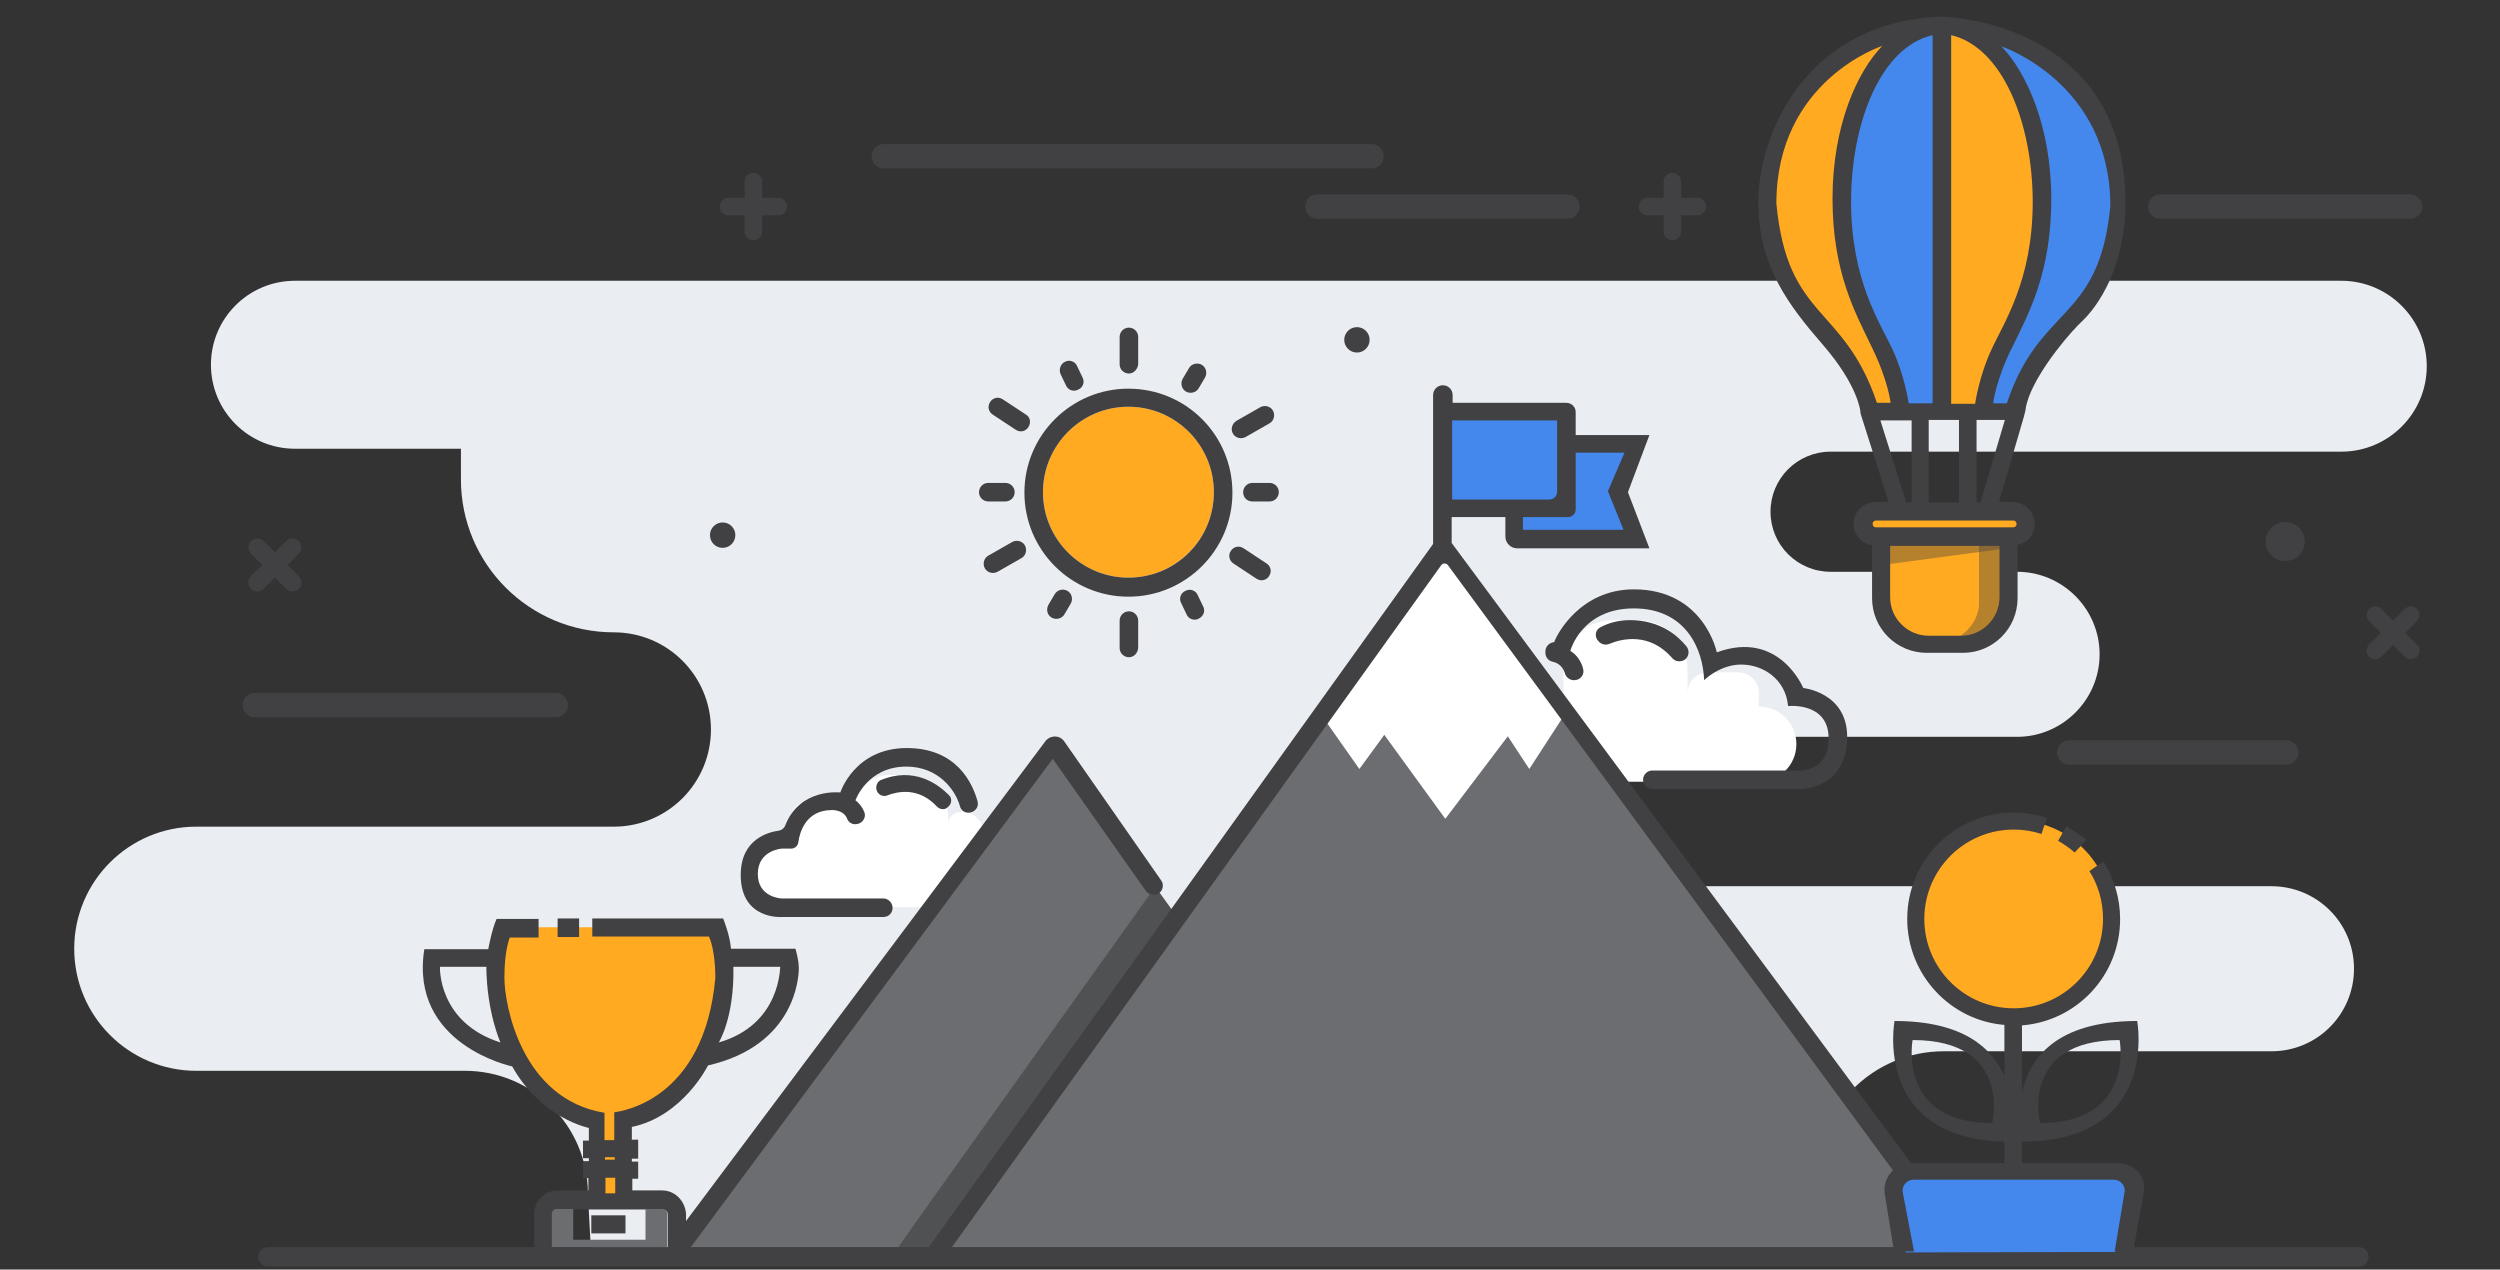 <?xml version="1.0" encoding="utf-8"?>
<!-- Generator: Adobe Illustrator 22.0.1, SVG Export Plug-In . SVG Version: 6.00 Build 0)  -->
<svg version="1.1" id="Layer_1" xmlns="http://www.w3.org/2000/svg" xmlns:xlink="http://www.w3.org/1999/xlink" x="0px" y="0px"
	 viewBox="0 0 512 260" style="enable-background:new 0 0 512 260;" xml:space="preserve">
<rect x="0" y="0" width="512" height="260" fill="#333333" stroke="none"/>
<style type="text/css">
	.st0{fill:#EAEDF1;}
	.st1{fill:#414042;}
	.st2{fill:#6C6D70;}
	.st3{fill:#FFAA21;}
	.st4{fill:#FFFFFF;}
	.st5{fill:#4487ED;}
	.st6{fill:#505153;}
	.st7{opacity:0.38;fill:#414042;enable-background:new    ;}
	.st8{fill:none;stroke:#414042;stroke-width:5;stroke-linecap:round;stroke-linejoin:round;stroke-miterlimit:10;}
</style>
<path class="st0" d="M120.4,244.5L120.4,244.5c0-13.9-11.3-25.2-25.2-25.2h-55c-13.8,0-25-11.2-25-25l0,0c0-13.8,11.2-25,25-25h85.5
	c11,0,19.9-8.9,19.9-19.9l0,0c0-11-8.9-19.9-19.9-19.9l0,0c-17.3,0-31.3-14-31.3-31.3v-6.3h-34c-9.5,0-17.2-7.7-17.2-17.2l0,0
	c0-9.5,7.7-17.2,17.2-17.2h105.1h314c9.6,0,17.5,7.8,17.5,17.5l0,0c0,9.6-7.8,17.5-17.5,17.5H374.9c-6.8,0-12.3,5.5-12.3,12.3l0,0
	c0,6.8,5.5,12.3,12.3,12.3h38.2c9.3,0,16.9,7.6,16.9,16.9l0,0c0,9.3-7.6,16.9-16.9,16.9h-76.2c-8.4,0-15.3,6.8-15.3,15.3l0,0
	c0,8.4,6.8,15.3,15.3,15.3h128.3c9.3,0,16.9,7.5,16.9,16.9l0,0c0,9.3-7.5,16.9-16.9,16.9h-67.1c-14.5,0-26.2,11.7-26.2,26.2v16
	H121.1L120.4,244.5z"/>
<g id="Trophy">
	<path class="st1" d="M135.6,243.8h-21.4c-2.6,0-4.8,2.1-4.8,4.8v8.5h3.6v-8.3c0-0.6,0.5-1.1,1.1-1.1h21.6c0.6,0,1.1,0.5,1.1,1.1
		v8.3h3.7v-8.5C140.3,245.9,138.2,243.8,135.6,243.8z"/>
	<path class="st2" d="M135.7,247.6h-3.5v6.3h-14.8v-6.3H114c-0.5,0-1,0.4-1,1v6.9h23.7v-6.9C136.6,248.1,136.2,247.6,135.7,247.6z"
		/>
	<rect x="121.1" y="248.9" class="st1" width="7" height="3.7"/>
	<path class="st3" d="M103.3,189.9h43.5c0,0,1.4,3.3,1.4,12s-6.2,23.3-20.1,27.7v14.8h-5.9v-14.7c0,0-20.7-6.6-20.7-29.9
		C101.6,199.9,101.7,194.9,103.3,189.9z"/>
	<path class="st1" d="M162.9,194.3h-13.2c-0.2-2.8-1.6-6.2-1.6-6.2h-26.8v3.7h23.9c1.4,3.2,1.3,8.5,1.3,8.5
		c-2.3,25.2-19.4,27.3-20.7,27.5v5.7h-2v-5.6c-17-2.8-20.5-22.1-20.5-27.7s1.1-8.2,1.1-8.2h5.9v-3.8h-8.6c-1,2.2-1.7,6.2-1.7,6.2
		H86.9c-3.1,19.6,18,24,18,24c6,10.7,15.7,12.6,15.7,12.6v2.6h-1.2v3.6h1.2v0.6h-1.2v3.5h1.1v3.5h3.5v-3.6h2v3.6h3.5v-3.4h1.2v-3.5
		h-1.3v-0.6h1.3v-3.9h-1.3v-2.6c10.5-2.2,15.6-12.6,15.6-12.6c17.9-4.1,18.6-18.1,18.6-19.9S162.9,194.3,162.9,194.3z M90.1,198h9.5
		c0.1,9.4,2.9,15.5,2.9,15.5C89.6,209.4,90.1,198,90.1,198z M125.9,237.5h-2V237h2V237.5z M147.2,213.5c0,0,3.2-5,3-15.5h9.6
		C159.7,198,160,209.8,147.2,213.5z"/>
	<rect x="114.2" y="188.1" class="st1" width="4.4" height="3.8"/>
</g>
<g id="Cloud2">
	<path class="st4" d="M189.6,185.8h-29c-3.4,0-6.2-2.8-6.2-6.2l0,0c0-3.4,2.8-6.2,6.2-6.2h1.4v-6c0-1.7,1.4-3.1,3.1-3.1h5.5
		c1.7,0,3.1,1.4,3.1,3.1l0,0l0,0c0-4.8,3.9-8.7,8.7-8.7h3.1c4.8,0,8.7,3.9,8.7,8.7v1.4l0,0c0-1.4,1.1-2.5,2.5-2.5h0.5
		c3.1,0,5.1,3.4,3.6,6.1l-1.3,2.3L189.6,185.8z"/>
	<path class="st1" d="M182.8,185.9L182.8,185.9c0-1-0.9-1.9-1.9-1.9H160c0,0-4.8-0.2-4.8-5c0-4.9,4.9-5.2,4.9-5.2h1.9
		c0.7,0,1.4-0.5,1.5-1.3c0.3-2.2,1.6-6.6,6.9-6.6c0,0,2.4-0.1,3.1,1.8c0.3,0.7,0.9,1.1,1.7,1.1l0,0c1.3,0,2.3-1.3,1.8-2.5
		c-0.3-0.8-0.9-1.7-1.8-2.4c0,0,2.4-6.9,10.4-6.9c6.7,0,10.1,4.9,11,8.1c0.2,0.9,1.1,1.5,2.1,1.3l0,0c1.1-0.2,1.8-1.2,1.5-2.3
		c-1-3.6-4.2-10.9-14.5-10.9c-10.7,0-13.6,9.1-13.6,9.1s-8.3-1-11.3,6.8c-0.2,0.5-0.7,0.9-1.2,1c-2.2,0.3-7.9,1.7-7.9,9.1
		c0,9.3,8.5,8.6,8.5,8.6h20.7C182,187.8,182.8,187,182.8,185.9z"/>
	<path class="st1" d="M179.7,162.2L179.7,162.2c0.4,0.7,1.3,1,2,0.7c2.1-0.8,6.4-1.8,10.2,2.3c0.6,0.6,1.5,0.7,2.1,0.2l0.1-0.1
		c0.8-0.6,1-1.8,0.2-2.5c-2.2-2.2-7.1-5.9-14-3C179.5,160.2,179.2,161.4,179.7,162.2z"/>
</g>
<circle class="st1" cx="277.9" cy="69.6" r="2.6"/>
<g id="Sun">
	<circle class="st3" cx="231.1" cy="100.8" r="17.5"/>
	<path class="st1" d="M231.1,79.6c-11.7,0-21.3,9.5-21.3,21.3c0,11.7,9.5,21.3,21.3,21.3c11.7,0,21.3-9.5,21.3-21.3
		C252.4,89.1,242.9,79.6,231.1,79.6z M231.1,118.3c-9.6,0-17.5-7.8-17.5-17.5c0-9.6,7.8-17.5,17.5-17.5c9.6,0,17.5,7.8,17.5,17.5
		C248.6,110.5,240.8,118.3,231.1,118.3z"/>
	<path class="st1" d="M231.2,76.5L231.2,76.5c-1,0-1.9-0.8-1.9-1.9V69c0-1,0.8-1.9,1.9-1.9l0,0c1,0,1.9,0.8,1.9,1.9v5.6
		C233,75.6,232.2,76.5,231.2,76.5z"/>
	<path class="st1" d="M210.6,87.5L210.6,87.5c-0.6,0.9-1.7,1.1-2.6,0.5l-4.7-3.1c-0.9-0.6-1.1-1.7-0.5-2.6l0,0
		c0.6-0.9,1.7-1.1,2.6-0.5l4.7,3.1C211,85.4,211.2,86.6,210.6,87.5z"/>
	<path class="st1" d="M231.2,134.6L231.2,134.6c-1,0-1.9-0.8-1.9-1.9v-5.6c0-1,0.8-1.9,1.9-1.9l0,0c1,0,1.9,0.8,1.9,1.9v5.6
		C233,133.8,232.2,134.6,231.2,134.6z"/>
	<path class="st1" d="M254.6,100.8L254.6,100.8c0-1,0.8-1.9,1.9-1.9h3.5c1,0,1.9,0.8,1.9,1.9l0,0c0,1-0.8,1.9-1.9,1.9h-3.5
		C255.4,102.7,254.6,101.9,254.6,100.8z"/>
	<path class="st1" d="M200.5,100.8L200.5,100.8c0-1,0.8-1.9,1.9-1.9h3.5c1,0,1.9,0.8,1.9,1.9l0,0c0,1-0.8,1.9-1.9,1.9h-3.5
		C201.4,102.7,200.5,101.9,200.5,100.8z"/>
	<path class="st1" d="M218.1,74.1L218.1,74.1c0.9-0.5,2.1-0.1,2.5,0.9l1.1,2.3c0.5,0.9,0.1,2.1-0.9,2.5l0,0
		c-0.9,0.5-2.1,0.1-2.5-0.9l-1.1-2.3C216.8,75.7,217.2,74.5,218.1,74.1z"/>
	<path class="st1" d="M252.5,88.8L252.5,88.8c0.5,0.9,1.7,1.2,2.6,0.7l4.9-2.8c0.9-0.5,1.2-1.7,0.7-2.6l0,0
		c-0.5-0.9-1.7-1.2-2.6-0.7l-4.9,2.8C252.3,86.8,252,87.9,252.5,88.8z"/>
	<path class="st1" d="M246.1,74.7L246.1,74.7c-0.9-0.5-2.1-0.2-2.6,0.7l-1.3,2.2c-0.5,0.9-0.2,2.1,0.7,2.6l0,0
		c0.9,0.5,2.1,0.2,2.6-0.7l1.3-2.2C247.3,76.4,247,75.2,246.1,74.7z"/>
	<path class="st1" d="M252.1,112.8L252.1,112.8c0.6-0.9,1.7-1.1,2.6-0.5l4.7,3.1c0.9,0.6,1.1,1.7,0.5,2.6l0,0
		c-0.6,0.9-1.7,1.1-2.6,0.5l-4.7-3.1C251.7,114.8,251.5,113.6,252.1,112.8z"/>
	<path class="st1" d="M245.5,126.7L245.5,126.7c-0.9,0.5-2.1,0.1-2.5-0.9l-1.1-2.3c-0.5-0.9-0.1-2.1,0.9-2.5l0,0
		c0.9-0.5,2.1-0.1,2.5,0.9l1.1,2.3C246.9,125.1,246.5,126.2,245.5,126.7z"/>
	<path class="st1" d="M209.9,111.7L209.9,111.7c-0.5-0.9-1.7-1.2-2.6-0.7l-4.9,2.8c-0.9,0.5-1.2,1.7-0.7,2.6l0,0
		c0.5,0.9,1.7,1.2,2.6,0.7l4.9-2.8C210.1,113.8,210.4,112.6,209.9,111.7z"/>
	<path class="st1" d="M215.4,126.5L215.4,126.5c0.9,0.5,2.1,0.2,2.6-0.7l1.3-2.2c0.5-0.9,0.2-2.1-0.7-2.6l0,0
		c-0.9-0.5-2.1-0.2-2.6,0.7l-1.3,2.2C214.2,124.9,214.5,126,215.4,126.5z"/>
</g>
<g id="Cloud1">
	<path class="st4" d="M332.9,160.1h27.3c4.3,0,7.7-3.5,7.7-7.7l0,0c0-4.3-3.5-7.7-7.7-7.7l0,0v-2.8c0-2.3-1.9-4.2-4.2-4.2h-6.2
		c-2.3,0-4.2,1.9-4.2,4.2l0,0v-4.8c0-5.6-4.5-10.1-10.1-10.1h-5.2c-5.6,0-10.1,4.5-10.1,10.1l0,0v7.1L332.9,160.1z"/>
	<path class="st1" d="M316.5,133.4v0.3c0,0.9,0.6,1.6,1.4,1.8c1,0.2,2.1,0.8,2.6,2.4c0.2,0.8,1,1.4,1.8,1.4h0.1
		c1.3,0,2.2-1.2,1.8-2.4c-0.3-1.2-1.1-2.7-2.6-3.6c0,0,2.3-8.7,13-8.7s14.2,8.4,14.4,14.7c0,0,3.2-3.2,7.6-3.2c4.5,0,9.1,3,9.6,8.5
		c0,0,8.3-0.9,8.3,6.6s-6.9,6.6-6.9,6.6h-29.2c-1.1,0-1.9,0.9-1.9,1.9l0,0c0,1.1,0.9,1.9,1.9,1.9h30.7c0,0,9.2-0.2,9.2-10.7
		c0-9.1-9-10-9-10s-4.9-12-17.7-7.3c0,0-2.6-12.9-17-12.9c-11,0-15.8,9.3-16.3,10.8l0,0C317.3,131.6,316.5,132.4,316.5,133.4z"/>
	<path class="st1" d="M327.1,131l0.1,0.1c0.5,0.8,1.5,1.1,2.3,0.8c2.6-1.1,8.3-2.5,13,2.9c0.6,0.7,1.6,0.8,2.4,0.4l0,0
		c1-0.6,1.2-1.9,0.5-2.8c-1.7-2.1-5.3-5.4-11.6-5.4c-2.5,0-4.6,0.7-5.9,1.4C326.9,128.8,326.5,130,327.1,131z"/>
</g>
<g id="Mount">
	<rect x="296.9" y="85.1" class="st5" width="22.9" height="17.9"/>
	<rect x="310.3" y="91.8" class="st5" width="22.9" height="17.9"/>
	<polygon class="st4" points="283.5,150.5 296,167.7 308.8,150.8 313.2,157.5 320.2,146.7 294.8,113 270.8,146.8 278.4,157.5 	"/>
	<path class="st2" d="M390.3,239.7l-70.1-93l-7,10.8l-4.4-6.7L296,167.7l-12.5-17.2l-5.1,7l-7.6-10.8l-79.2,111h198.7l-2.3-13
		C387.6,242.8,388.5,240.8,390.3,239.7z"/>
	<polygon class="st2" points="138.6,257.5 215.6,153.2 237.4,182.9 182.2,257.8 	"/>
	<polygon class="st6" points="182.2,257.8 236.6,181.6 241.3,188.1 190.3,257.8 	"/>
	<path class="st1" d="M138.6,252.6l75.5-100.8c1-1.3,3-1.3,3.9,0.1l19.8,28.4c0.6,0.8,0.4,2-0.4,2.6l0,0c-0.9,0.6-2.1,0.4-2.7-0.4
		l-19.1-27.1L140.3,257L138.6,252.6z"/>
	<path class="st1" d="M297.3,111.2v-5.3h11v4c0,1.3,1.1,2.4,2.4,2.4h27.1l-4.4-11.5l4.4-11.7h-15.1v-4.7c0-1.1-0.9-1.9-1.9-1.9
		h-23.3v-1.6c0-1.1-0.9-2-2-2s-2,0.9-2,2v30.5l-104,145l4.6,0.2l101.1-140.9c0.3-0.4,0.9-0.4,1.3,0l91.7,124.7l3.4-1.9L297.3,111.2z
		 M322.7,102.3v-9.6h10l-3.4,7.9l3.2,7.9h-20.6v-2.6h9.2c0.9,0,1.6-0.7,1.6-1.6L322.7,102.3L322.7,102.3z M297.5,86.1h21.4v2.7v3.8
		v8.1c0,0.9-0.7,1.6-1.6,1.6h-5.4h-6.1h-8.4V86.1H297.5z"/>
	<g>
		<g>
			<path class="st1" d="M483.1,259.4H54.9c-1.1,0-2-0.9-2-2s0.9-2,2-2h428.2c1.1,0,2,0.9,2,2C485,258.6,484.2,259.4,483.1,259.4z"/>
		</g>
	</g>
</g>
<g id="Balloon">
	<path class="st3" d="M412.1,108.8h-27.2c-0.8,0-1.5-0.7-1.5-1.5l0,0c0-0.8,0.7-1.5,1.5-1.5h27.2c0.8,0,1.5,0.7,1.5,1.5l0,0
		C413.6,108.1,412.9,108.8,412.1,108.8z"/>
	<path class="st3" d="M386.2,111.3V123c0,4.3,3.4,7.7,7.7,7.7h8.7c4.3,0,7.7-3.4,7.7-7.7v-12.1L386.2,111.3z"/>
	<polygon class="st7" points="385.6,115.7 410.9,112.3 410.9,110.3 385.6,110.9 	"/>
	<path class="st7" d="M405.3,109.7v14c0,0,0.2,5.1-6.1,7.8h3.5c4.5,0,8.2-3.7,8.2-8.2v-13.6H405.3z"/>
	<path class="st5" d="M388.3,83.7c0,0-0.1-9.8-7.5-21.3c-7.3-11.5-5.6-53.5,16.9-57L397,83.7H388.3z"/>
	<path class="st5" d="M406,83.7c0,0,1.5-10.2,7.6-20.2s9.1-43.7-10.3-57.3c0,0,25.6,2.3,28.9,27.5s-5.9,29-10.9,34.8
		S413,84.4,413,84.4L406,83.7z"/>
	<path class="st3" d="M389.8,5.4c0,0-26.5,7-27.7,31.8s20.7,35,20.5,47.2l5.6-0.7c0,0-0.5-7.5-7.5-21.3S373.7,21.1,389.8,5.4z"/>
	<path class="st3" d="M397.7,5.4v78.3h8.3c0,0,2.6-12.6,8.3-21.4c5.7-8.9,5.8-36.4-3.8-48.9C400.8,0.9,397.7,5.4,397.7,5.4z"/>
	<path class="st1" d="M397.4,3.4c-28.1,1.2-37.3,24.7-37.3,37.9s6.2,21.2,13.3,29.4c7.1,8.2,7.6,13.5,7.6,13.5c0,0.4,0.1,0.7,0.2,1
		l5.6,17.6h-2.6c-2.4,0-4.5,1.9-4.6,4.3c-0.1,2.3,1.6,4.2,3.8,4.6v10.8c0,6.2,5,11.2,11.2,11.2h7.4c6.2,0,11.2-5,11.2-11.2v-10.9
		c2.1-0.4,3.6-2.3,3.5-4.5c-0.1-2.4-2.1-4.3-4.6-4.3h-2.7l5.1-17.5c0.1-0.4,0.2-0.8,0.3-1.2c0.1-1,0.4-1.9,0.7-2.8
		c2.3-6.1,8.7-13.5,11.1-15.7c2.8-2.7,8.7-10.6,8.7-24.3C435.1,4.8,399.2,3.4,397.4,3.4z M399.6,7.2c10.6,2.5,16.7,18.1,16.7,34.2
		s-6,24.8-8.5,30.3c-2.5,5.4-3.3,11-3.3,11h-4.9L399.6,7.2L399.6,7.2z M401.2,86v16.9H395V86H401.2z M395.8,7.2v75.4h-4.9
		c0,0-0.8-5.6-3.3-11s-8.5-14.1-8.5-30.3S385.2,9.6,395.8,7.2z M363.8,41.7c0-25.3,21.7-32.3,21.7-32.3
		c-5.1,5.2-10.2,16.3-10.2,31.3c0,15.1,4.7,23.4,8,30.3c3.4,6.9,3.9,11.5,3.9,11.5h-2.8C377.5,62.2,366.1,65.7,363.8,41.7z
		 M385.1,86.1h6.4v16.8h-1.1L385.1,86.1z M409.5,122.3c0,4.3-3.5,7.9-7.9,7.9H395c-4.3,0-7.9-3.5-7.9-7.9v-10.5h22.4V122.3z
		 M412.3,106.6c0.4,0,0.7,0.3,0.7,0.7s-0.3,0.7-0.7,0.7h-28.1c-0.4,0-0.7-0.3-0.7-0.7s0.3-0.7,0.7-0.7H412.3z M405.6,102.9h-0.8V86
		h5.8L405.6,102.9z M411,82.6h-2.8c0,0,0.5-4.7,3.9-11.5c3.4-6.9,8-15.3,8-30.3c0-15.1-5.2-26.1-10.2-31.3c0,0,22.3,7.4,22.3,32.7
		C429.9,66.1,417.8,62.2,411,82.6z"/>
</g>
<g id="Flower">
	<circle class="st3" cx="412.7" cy="187.8" r="19.8"/>
	<path class="st1" d="M423.2,169.2l-1.7,3c1.2,0.7,2.4,1.5,3.4,2.4l2.4-2.6C426,171,424.6,170.1,423.2,169.2z"/>
	<path class="st5" d="M390.3,256.5L388,245c-0.5-2.3,1.3-4.5,3.7-4.5h40.9c2.5,0,4.3,2.4,3.7,4.8l-3.1,11.1L390.3,256.5z"/>
	<path class="st1" d="M433.8,238.2h-19.7v-4.4c28.2,0,23.6-24.7,23.6-24.7c-16.8,0-22.1,7.8-23.6,14.7V210
		c11.3-0.9,20.1-10.3,20.1-21.8c0-4.3-1.3-8.4-3.4-11.8l-2.9,2c1.8,2.8,2.8,6.2,2.8,9.8c0,10.1-8.2,18.3-18.3,18.3
		c-10.1,0-18.3-8.2-18.3-18.3s8.2-18.3,18.3-18.3c2,0,3.9,0.3,5.7,0.9l1.1-3.3c-2.1-0.7-4.4-1.1-6.8-1.1c-12.1,0-21.8,9.8-21.8,21.8
		c0,11.4,8.8,20.8,19.9,21.7v10.5c-2.5-5.8-8.5-11.3-22.5-11.3c0,0-4.5,24,22.5,24.7v4.4h-19.1c-3.3,0-5.9,3-5.4,6.3l1.9,11.8h4.1
		l-2.3-12c-0.3-1.4,0.8-2.7,2.2-2.7h41c1.4,0,2.5,1.3,2.2,2.6l-2,12h3.8l2.1-11.7C439.8,241.3,437.2,238.2,433.8,238.2z M434.1,213
		c0,0,3.2,17-16.3,17C417.8,230,413.6,213,434.1,213z M408,230c-19.5,0-16.3-17-16.3-17C412.2,213,408,230,408,230z"/>
</g>
<path class="st1" d="M58.9,115.7l2.3-2.3c0.7-0.7,0.7-1.8,0-2.6c-0.7-0.7-1.8-0.7-2.6,0l-2.3,2.3l-2.3-2.3c-0.7-0.7-1.8-0.7-2.6,0
	c-0.7,0.7-0.7,1.8,0,2.6l2.3,2.3l-2.3,2.3c-0.7,0.7-0.7,1.8,0,2.6c0.7,0.7,1.8,0.7,2.6,0l2.3-2.3l2.3,2.3c0.7,0.7,1.8,0.7,2.6,0
	s0.7-1.8,0-2.6L58.9,115.7z"/>
<path class="st1" d="M159.4,40.5h-3.3v-3.3c0-1-0.8-1.8-1.8-1.8s-1.8,0.8-1.8,1.8v3.3h-3.3c-1,0-1.8,0.8-1.8,1.8l0,0
	c0,1,0.8,1.8,1.8,1.8h3.3v3.3c0,1,0.8,1.8,1.8,1.8s1.8-0.8,1.8-1.8v-3.3h3.3c1,0,1.8-0.8,1.8-1.8l0,0
	C161.2,41.3,160.4,40.5,159.4,40.5z"/>
<path class="st1" d="M347.6,40.5h-3.3v-3.3c0-1-0.8-1.8-1.8-1.8s-1.8,0.8-1.8,1.8v3.3h-3.3c-1,0-1.8,0.8-1.8,1.8l0,0
	c0,1,0.8,1.8,1.8,1.8h3.3v3.3c0,1,0.8,1.8,1.8,1.8s1.8-0.8,1.8-1.8v-3.3h3.3c1,0,1.8-0.8,1.8-1.8l0,0
	C349.4,41.3,348.6,40.5,347.6,40.5z"/>
<circle class="st1" cx="148" cy="109.6" r="2.6"/>
<path class="st1" d="M468,114.9L468,114.9c-2.2,0-4-1.8-4-4l0,0c0-2.2,1.8-4,4-4l0,0c2.2,0,4,1.8,4,4l0,0
	C472,113.1,470.2,114.9,468,114.9z"/>
<path class="st1" d="M492.6,129.6l2.4-2.4c0.7-0.7,0.7-1.8,0-2.5s-1.8-0.7-2.5,0l-2.4,2.4l-2.4-2.4c-0.7-0.7-1.8-0.7-2.5,0
	s-0.7,1.8,0,2.5l2.4,2.4l-2.4,2.4c-0.7,0.7-0.7,1.8,0,2.5s1.8,0.7,2.5,0l2.4-2.4l2.4,2.4c0.7,0.7,1.8,0.7,2.5,0s0.7-1.8,0-2.5
	L492.6,129.6z"/>
<line class="st8" x1="52.2" y1="144.4" x2="113.8" y2="144.4"/>
<line class="st8" x1="181" y1="32" x2="280.9" y2="32"/>
<line class="st8" x1="269.8" y1="42.3" x2="321" y2="42.3"/>
<line class="st8" x1="442.4" y1="42.3" x2="493.6" y2="42.3"/>
<line class="st8" x1="423.8" y1="154.1" x2="468.2" y2="154.1"/>
</svg>
